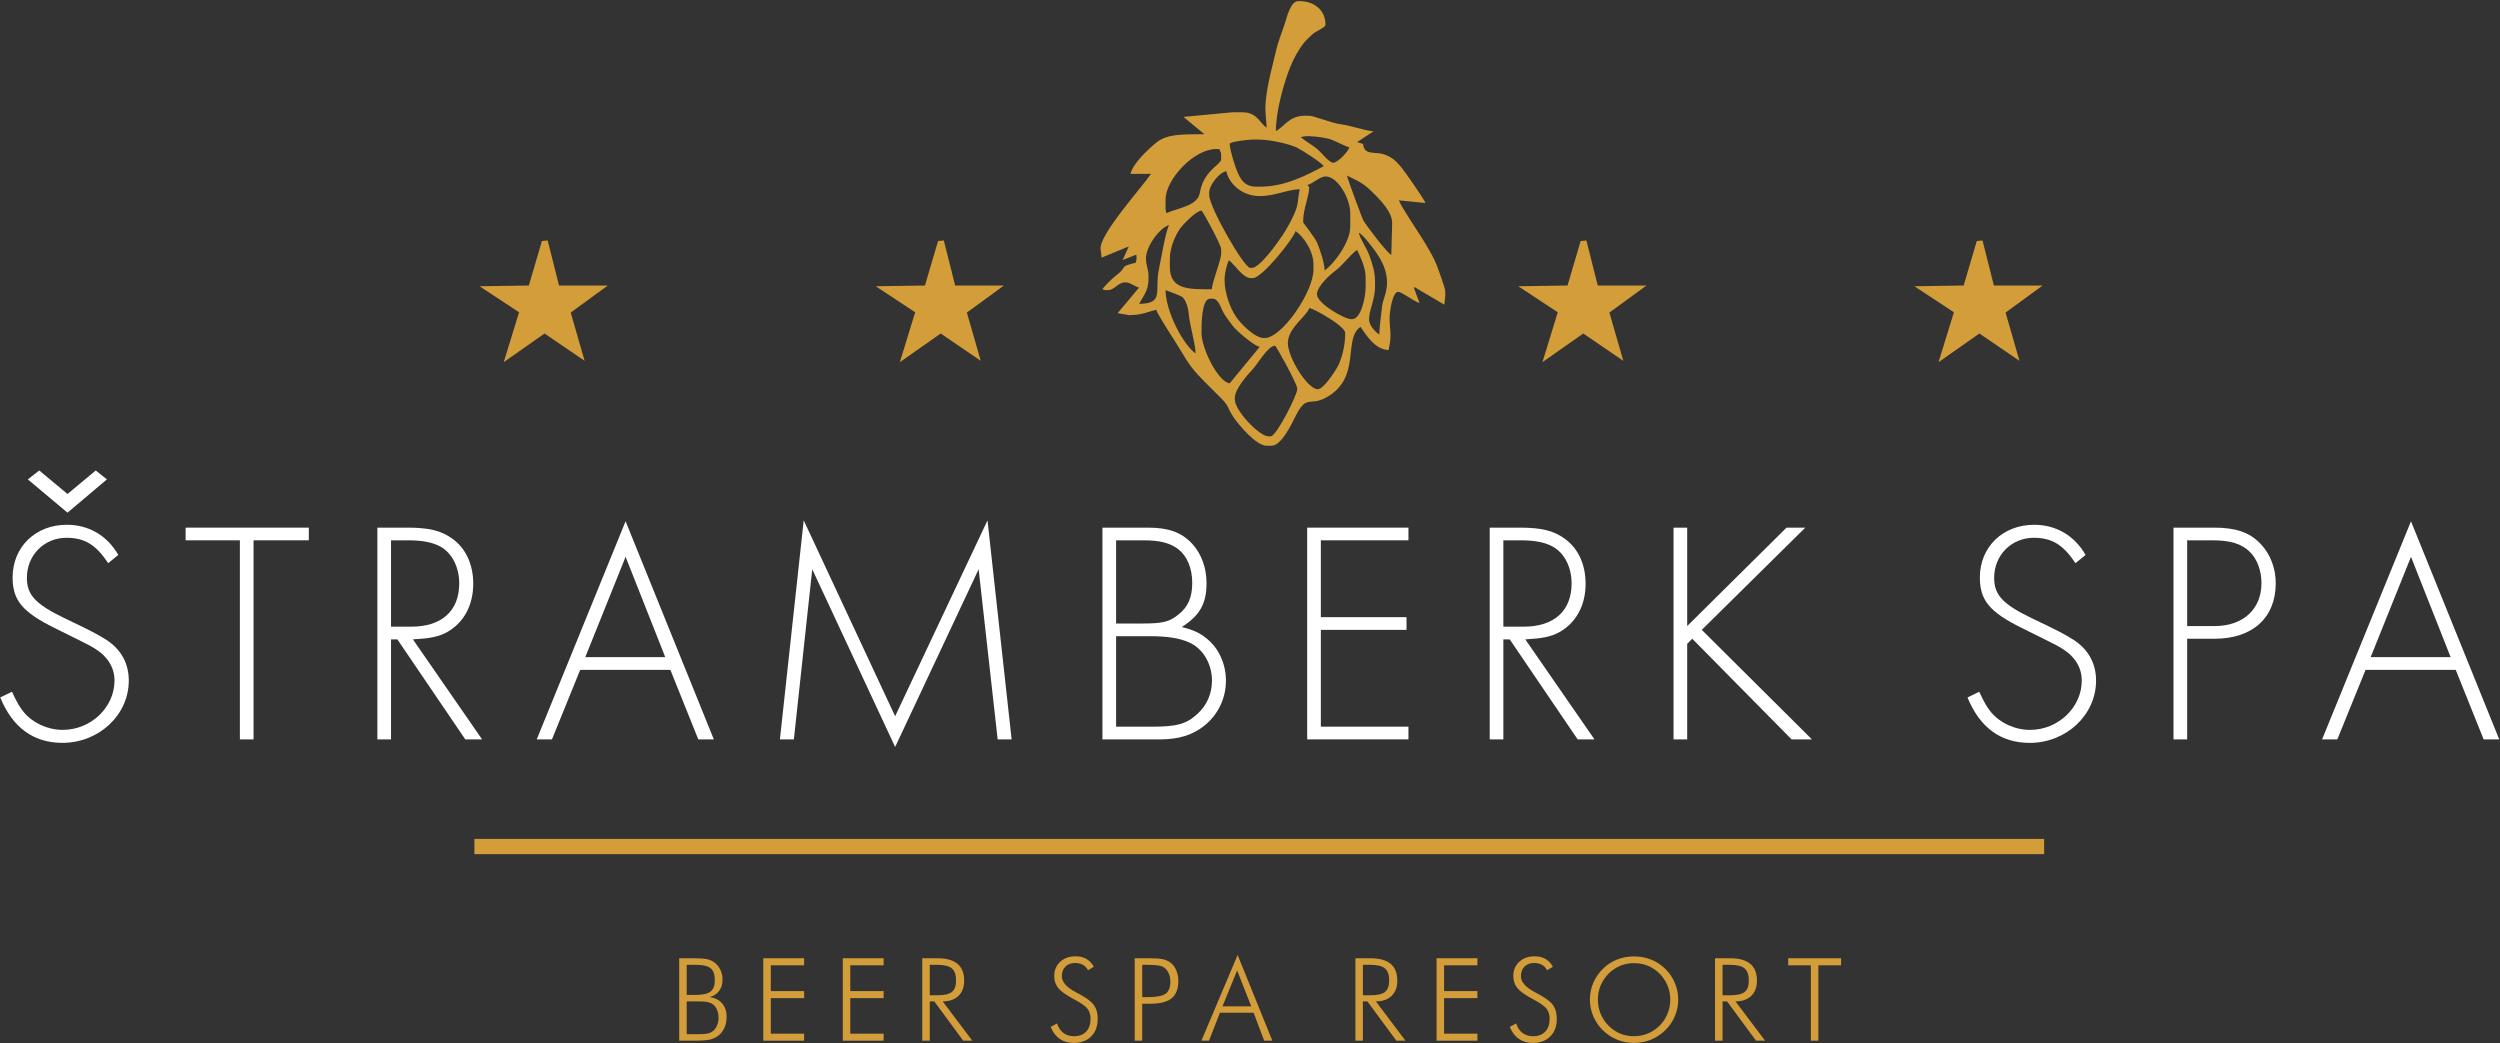 <?xml version="1.0" encoding="UTF-8" standalone="no"?>
<!DOCTYPE svg PUBLIC "-//W3C//DTD SVG 1.1//EN" "http://www.w3.org/Graphics/SVG/1.1/DTD/svg11.dtd">
<svg width="100%" height="100%" viewBox="0 0 2102 877" version="1.1" xmlns="http://www.w3.org/2000/svg" xmlns:xlink="http://www.w3.org/1999/xlink" xml:space="preserve" xmlns:serif="http://www.serif.com/" style="fill-rule:evenodd;clip-rule:evenodd;stroke-linejoin:round;stroke-miterlimit:2;">
    <rect x="0" y="0" width="2102" height="877" fill="#333333" stroke="none"/>
    <g transform="matrix(1,0,0,1,-189.521,-1217.57)">
        <g transform="matrix(3.437,0,0,3.437,-307.724,1791.18)">
            <g transform="matrix(4.167,0,0,4.167,-786.314,-3350.85)">
                <path d="M298.322,771.784C298.322,770.589 298.801,768.946 299.153,768.05C299.349,767.558 299.682,766.945 299.992,766.578C300.114,766.432 300.437,766.112 300.58,766.012C300.686,765.937 301.233,765.682 301.233,765.561L301.233,765.511C301.233,764.687 300.563,764.156 299.727,764.156L299.627,764.156C299.174,764.156 298.953,765.151 298.832,765.52C298.665,766.025 298.44,766.567 298.321,767.115C298.123,768.006 297.622,769.646 297.72,770.78L297.782,771.583C297.354,771.305 297.229,770.681 296.365,770.681L295.762,770.681L292.898,770.951L294.123,771.966C292.943,771.986 291.956,771.913 291.282,772.475C290.826,772.853 289.933,773.677 289.79,774.294L290.993,774.294C290.51,775.019 287.921,777.887 288.033,778.712L288.092,779.213L289.687,778.557L289.323,779.355L290.131,779.038L290.142,779.263C290.142,779.399 290.117,779.402 290.091,779.514C289.085,779.746 289.61,779.757 289.018,780.197C288.785,780.37 288.281,780.852 288.134,781.07C288.246,781.097 288.249,781.121 288.385,781.121L288.485,781.121C288.813,781.121 289.079,780.67 289.438,780.67L289.539,780.67C289.766,780.67 290.036,780.91 290.292,780.97L289.033,782.474L289.738,782.594L289.942,782.576C290.433,782.576 290.879,782.372 291.295,782.275C291.367,782.543 292.429,784.154 292.652,784.531C293.229,785.505 293.433,785.793 294.221,786.58C294.533,786.894 294.809,787.168 295.123,787.482C295.583,787.942 295.494,788.077 295.834,788.579C296.135,789.029 297.168,790.255 297.77,790.255L298.071,790.255C298.637,790.255 299.221,789.034 299.45,788.572C300.144,787.168 300.279,788.004 301.333,787.394C303.355,786.222 302.246,783.979 303.291,783.278C303.617,783.763 304.169,784.635 304.948,784.635C304.972,784.342 305.057,784.219 305.05,783.729C305.046,783.436 304.998,783.153 304.998,782.777C304.998,782.356 305.173,781.221 305.5,781.221C305.718,781.221 306.445,781.803 306.755,781.874L306.425,780.983L306.467,780.947L308.21,781.975L308.27,781.423L308.261,781.172C308.261,780.987 307.841,779.85 307.765,779.657C307.572,779.169 307.325,778.78 307.072,778.344C306.807,777.887 305.623,776.161 305.55,775.851L307.105,776.008C307.056,775.818 305.849,774.096 305.663,773.882C305.338,773.509 305.137,773.298 304.605,773.131C304.152,772.991 303.499,773.225 303.442,772.54L303.093,772.43L304.053,771.798C303.422,771.733 302.76,771.464 302.092,771.378C301.647,771.322 300.518,770.882 300.279,770.882L300.029,770.882C299.105,770.882 298.832,771.515 298.322,771.784M300.768,772.852C300.45,772.582 300.09,772.408 299.778,772.136C299.934,772.118 299.957,772.085 300.129,772.085L300.279,772.085C300.652,772.085 301.326,772.186 301.586,772.286C301.879,772.395 302.404,772.684 302.639,772.738C302.578,772.965 301.965,773.643 301.685,773.643C301.445,773.643 300.965,773.016 300.768,772.852M295.613,772.54C295.613,772.406 296.694,772.286 296.917,772.286L297.368,772.286C297.976,772.286 299.148,772.546 299.559,772.756C299.883,772.92 300.983,773.621 301.133,773.843C300.17,774.351 298.877,775.047 297.419,775.047L297.168,775.047C296.482,775.047 296.248,774.623 296.038,774.121C295.917,773.831 295.613,772.872 295.613,772.54M291.847,775.8C291.847,774.617 293.515,772.838 294.809,772.838L295.01,772.838C295.05,773.016 295.111,773.009 295.111,773.19L295.111,773.442C295.111,773.737 294.063,774.119 293.86,775.404C293.735,776.194 292.534,776.298 291.898,776.603C291.872,776.49 291.847,776.488 291.847,776.352L291.847,775.8ZM305.098,779.062C304.785,778.851 303.714,777.443 303.462,777.036C303.382,776.906 302.532,774.581 302.489,774.395C303.333,774.8 303.493,774.872 304.132,775.51C304.469,775.849 305.173,776.57 305.149,777.204L305.098,779.062ZM300.179,774.946C300.486,774.875 300.916,774.446 301.233,774.446C301.976,774.446 302.689,775.776 302.689,776.603L302.689,777.406C302.689,778.307 301.719,779.608 301.184,779.964C301.184,779.541 300.891,778.681 300.747,778.344C300.625,778.057 299.928,777.158 299.928,777.156L299.928,777.005C299.928,776.37 300.279,775.585 300.279,775.098C300.279,775.071 300.207,774.988 300.179,774.946M294.408,775.399C294.408,774.927 295.043,774.176 295.412,774.144C295.594,774.923 296.373,775.6 297.368,775.6C298.279,775.6 298.968,775.215 299.727,775.198C299.555,775.94 299.697,775.997 299.376,776.704C299.188,777.12 298.96,777.524 298.714,777.898C298.458,778.29 297.382,779.815 296.917,779.815L296.816,779.815C296.445,779.815 294.408,776.237 294.408,775.548L294.408,775.399ZM290.694,779.263C290.694,778.533 291.521,777.447 292.048,777.306C291.831,777.759 291.579,779.299 291.451,779.92C291.195,781.144 291.784,781.925 290.292,781.925C290.529,781.476 290.844,781.172 290.844,780.47L290.844,780.266C290.844,779.913 290.694,779.649 290.694,779.263M303.193,777.756C303.411,777.817 304.097,778.737 304.245,778.962C304.533,779.398 304.847,779.956 304.847,780.67C304.847,781.309 304.598,781.659 304.549,782.127C304.502,782.594 304.396,783.325 304.396,783.731C304.162,783.573 303.794,783.207 303.794,782.827C303.794,782.27 304.144,781.691 304.144,780.92L304.144,780.67C304.144,779.983 303.988,779.614 303.813,779.094C303.678,778.691 303.229,778.045 303.193,777.756M292.098,779.263C292.098,778.616 292.429,777.887 292.7,777.506C292.868,777.267 293.65,776.454 293.955,776.454C294.018,776.454 295.111,778.473 295.111,778.712L295.111,778.962C295.111,779.368 294.601,780.566 294.559,781.07C293.236,781.07 292.098,781.109 292.098,779.764L292.098,779.263ZM297.669,783.932L297.62,783.932C297.069,783.932 296.254,783.08 295.992,782.699C295.654,782.2 295.311,781.333 295.311,780.517C295.311,780.136 295.437,779.624 295.563,779.364C295.895,779.587 296.356,780.417 296.867,780.417L296.967,780.417C297.517,780.417 299.362,778.088 299.477,777.658C299.953,777.976 300.53,778.832 300.53,779.614L300.53,779.917C300.53,781.226 298.672,783.932 297.669,783.932M300.732,781.372C300.732,780.891 301.53,780.189 301.836,779.964C302.257,779.66 302.686,779.033 303.09,778.761C303.28,779.159 303.592,779.799 303.592,780.367L303.592,780.92C303.592,781.536 303.329,782.827 302.79,782.827L302.74,782.827C302.354,782.827 300.732,781.895 300.732,781.372M291.847,781.121C291.939,781.145 292.743,781.46 292.814,781.512C293.023,781.67 293.171,782.138 293.201,782.477C293.266,783.22 293.606,784.276 293.606,784.835C292.905,784.365 291.847,782.376 291.847,781.121M293.955,783.63C293.955,783.063 293.965,781.623 294.459,781.623L294.609,781.623C294.938,781.623 295.074,782.109 295.21,782.376C295.373,782.689 295.573,782.925 295.783,783.21C295.998,783.498 296.977,784.342 297.32,784.432L297.359,784.468L295.613,786.591C294.954,786.535 293.955,784.563 293.955,783.63M300.782,786.941C300.181,786.941 299.025,785.073 299.025,784.231C299.025,783.327 300.156,782.639 300.279,782.175C300.564,782.199 302.389,783.239 302.389,783.63L302.389,783.731C302.389,784.405 302.17,785.234 301.917,785.669C301.749,785.957 301.111,786.941 300.782,786.941M298.021,789.703L297.872,789.703C297.359,789.703 295.913,788.202 295.913,787.544L295.913,787.444C295.913,786.922 296.66,786.088 296.955,785.776C297.229,785.487 297.862,784.383 298.272,784.383C298.335,784.383 299.576,786.631 299.576,786.894L299.576,786.941C299.576,787.279 298.353,789.703 298.021,789.703" style="fill:rgb(211,157,57);fill-rule:nonzero;"/>
            </g>
            <g transform="matrix(4.167,0,0,4.167,-786.314,-3312.74)">
                <path d="M254.465,771.705L251.575,771.748L253.891,773.276L252.991,776.204L255.388,774.522L257.741,776.127L256.924,773.292L259.101,771.706L256.238,771.705L255.572,769.061L255.235,769.092L254.465,771.705Z" style="fill:rgb(211,157,57);fill-rule:nonzero;"/>
            </g>
            <g transform="matrix(4.167,0,0,4.167,-786.314,-3312.74)">
                <path d="M315.444,771.705L312.554,771.748L314.87,773.276L313.971,776.204L316.368,774.522L318.72,776.127L317.902,773.292L320.078,771.706L317.218,771.705L316.551,769.061L316.215,769.092L315.444,771.705Z" style="fill:rgb(211,157,57);fill-rule:nonzero;"/>
            </g>
            <g transform="matrix(4.167,0,0,4.167,-786.314,-3312.74)">
                <path d="M338.7,771.705L335.809,771.748L338.126,773.276L337.226,776.204L339.624,774.522L341.977,776.127L341.16,773.292L343.334,771.706L340.474,771.705L339.808,769.061L339.471,769.092L338.7,771.705Z" style="fill:rgb(211,157,57);fill-rule:nonzero;"/>
            </g>
            <g transform="matrix(4.167,0,0,4.167,-786.314,-3312.74)">
                <path d="M277.721,771.705L274.831,771.748L277.147,773.276L276.247,776.204L278.645,774.522L280.997,776.127L280.181,773.292L282.356,771.706L279.494,771.705L278.828,769.061L278.491,769.092L277.721,771.705Z" style="fill:rgb(211,157,57);fill-rule:nonzero;"/>
            </g>
            <g transform="matrix(4.167,0,0,4.167,-786.314,-3045.96)">
                <rect x="251.269" y="740.171" width="92.155" height="0.894" style="fill:rgb(211,157,57);"/>
            </g>
            <g transform="matrix(4.167,0,0,4.167,-786.314,-2971.13)">
                <path d="M263.293,734.059L263.293,729.219L264.132,729.219C264.502,729.219 264.766,729.238 264.929,729.274C265.092,729.309 265.23,729.37 265.345,729.455C265.506,729.578 265.628,729.723 265.711,729.899C265.796,730.076 265.837,730.267 265.837,730.48C265.837,730.738 265.772,730.956 265.636,731.138C265.501,731.318 265.316,731.437 265.081,731.494C265.391,731.541 265.636,731.664 265.812,731.869C265.987,732.07 266.076,732.328 266.076,732.639C266.076,732.865 266.042,733.067 265.974,733.244C265.905,733.42 265.801,733.57 265.664,733.701C265.522,733.831 265.352,733.925 265.154,733.979C264.956,734.034 264.617,734.059 264.139,734.059L263.293,734.059ZM263.733,731.371L264.282,731.371C264.684,731.371 264.969,731.305 265.136,731.172C265.302,731.04 265.385,730.821 265.385,730.512C265.385,730.18 265.304,729.944 265.142,729.809C264.98,729.672 264.692,729.605 264.282,729.605L263.733,729.605L263.733,731.371ZM263.733,733.679L264.294,733.679C264.615,733.679 264.835,733.667 264.956,733.639C265.076,733.613 265.179,733.567 265.262,733.504C265.366,733.425 265.449,733.316 265.511,733.175C265.572,733.035 265.604,732.886 265.604,732.728C265.604,732.532 265.57,732.363 265.501,732.217C265.431,732.07 265.337,731.961 265.215,731.888C265.134,731.838 265.034,731.805 264.92,731.783C264.807,731.762 264.63,731.752 264.39,731.752L263.733,731.752L263.733,733.679Z" style="fill:rgb(211,157,57);fill-rule:nonzero;"/>
            </g>
            <g transform="matrix(4.167,0,0,4.167,-786.314,-2971.13)">
                <path d="M268.23,734.059L268.23,729.219L270.627,729.219L270.627,729.633L268.67,729.633L268.67,731.147L270.627,731.147L270.627,731.559L268.67,731.559L268.67,733.647L270.627,733.647L270.627,734.059L268.23,734.059Z" style="fill:rgb(211,157,57);fill-rule:nonzero;"/>
            </g>
            <g transform="matrix(4.167,0,0,4.167,-786.314,-2971.13)">
                <path d="M272.897,734.059L272.897,729.219L275.294,729.219L275.294,729.633L273.337,729.633L273.337,731.147L275.294,731.147L275.294,731.559L273.337,731.559L273.337,733.647L275.294,733.647L275.294,734.059L272.897,734.059Z" style="fill:rgb(211,157,57);fill-rule:nonzero;"/>
            </g>
            <g transform="matrix(4.167,0,0,4.167,-786.314,-2971.13)">
                <path d="M280.502,734.059L279.967,734.059L278.268,731.752L278.003,731.752L278.003,734.059L277.563,734.059L277.563,729.219L278.453,729.219C278.977,729.219 279.371,729.33 279.632,729.548C279.893,729.766 280.023,730.097 280.023,730.539C280.023,730.915 279.911,731.213 279.689,731.429C279.464,731.644 279.157,731.752 278.764,731.752L280.502,734.059ZM278.003,729.605L278.003,731.392L278.446,731.392C278.857,731.392 279.142,731.327 279.305,731.193C279.466,731.065 279.547,730.84 279.547,730.525C279.547,730.194 279.464,729.956 279.297,729.813C279.128,729.674 278.846,729.605 278.446,729.605L278.003,729.605Z" style="fill:rgb(211,157,57);fill-rule:nonzero;"/>
            </g>
            <g transform="matrix(4.167,0,0,4.167,-786.314,-2971.06)">
                <path d="M285.102,733.23L285.477,733.028C285.548,733.265 285.67,733.451 285.843,733.582C286.017,733.714 286.225,733.78 286.465,733.78C286.775,733.78 287.013,733.689 287.184,733.508C287.357,733.327 287.443,733.077 287.443,732.756C287.443,732.523 287.385,732.329 287.269,732.176C287.152,732.02 286.905,731.843 286.523,731.639C286.036,731.383 285.711,731.155 285.55,730.959C285.391,730.762 285.309,730.525 285.309,730.25C285.309,729.906 285.424,729.626 285.658,729.409C285.891,729.196 286.192,729.088 286.563,729.088C286.805,729.088 287.016,729.138 287.196,729.24C287.376,729.344 287.521,729.497 287.633,729.701L287.294,729.906C287.223,729.769 287.123,729.663 286.994,729.589C286.866,729.516 286.713,729.48 286.536,729.48C286.298,729.48 286.109,729.551 285.967,729.691C285.826,729.83 285.757,730.021 285.757,730.258C285.757,730.597 286.036,730.914 286.595,731.207C286.698,731.26 286.775,731.299 286.828,731.329C287.24,731.555 287.516,731.77 287.652,731.972C287.793,732.175 287.862,732.436 287.862,732.756C287.862,733.192 287.736,733.536 287.482,733.79C287.228,734.045 286.883,734.174 286.446,734.174C286.13,734.174 285.858,734.093 285.632,733.936C285.404,733.779 285.228,733.543 285.102,733.23" style="fill:rgb(211,157,57);fill-rule:nonzero;"/>
            </g>
            <g transform="matrix(4.167,0,0,4.167,-786.314,-2971.13)">
                <path d="M290.035,734.059L290.035,729.219L290.919,729.219C291.266,729.219 291.523,729.238 291.688,729.277C291.852,729.313 291.993,729.374 292.117,729.462C292.268,729.571 292.386,729.723 292.469,729.915C292.554,730.106 292.596,730.319 292.596,730.553C292.596,731.012 292.466,731.35 292.208,731.566C291.95,731.779 291.542,731.888 290.983,731.888L290.476,731.888L290.476,734.059L290.035,734.059ZM290.476,731.503L290.776,731.503C291.31,731.503 291.669,731.434 291.854,731.298C292.036,731.162 292.128,730.924 292.128,730.586C292.128,730.441 292.108,730.31 292.065,730.191C292.023,730.069 291.962,729.962 291.877,729.868C291.791,729.77 291.673,729.702 291.527,729.663C291.379,729.624 291.128,729.605 290.776,729.605L290.476,729.605L290.476,731.503Z" style="fill:rgb(211,157,57);fill-rule:nonzero;"/>
            </g>
            <g transform="matrix(4.167,0,0,4.167,-786.314,-2971.93)">
                <path d="M293.951,734.249L296.077,729.219L298.114,734.249L297.635,734.249L297.016,732.609L295.039,732.609L294.397,734.249L293.951,734.249ZM295.188,732.232L296.875,732.232L296.048,730.127L295.188,732.232Z" style="fill:rgb(211,157,57);fill-rule:nonzero;"/>
            </g>
            <g transform="matrix(4.167,0,0,4.167,-786.314,-2971.13)">
                <path d="M305.93,734.059L305.395,734.059L303.694,731.752L303.431,731.752L303.431,734.059L302.991,734.059L302.991,729.219L303.881,729.219C304.405,729.219 304.797,729.33 305.06,729.548C305.321,729.766 305.451,730.097 305.451,730.539C305.451,730.915 305.339,731.213 305.116,731.429C304.89,731.644 304.584,731.752 304.192,731.752L305.93,734.059ZM303.431,729.605L303.431,731.392L303.874,731.392C304.285,731.392 304.57,731.327 304.732,731.193C304.893,731.065 304.975,730.84 304.975,730.525C304.975,730.194 304.89,729.956 304.723,729.813C304.555,729.674 304.272,729.605 303.874,729.605L303.431,729.605Z" style="fill:rgb(211,157,57);fill-rule:nonzero;"/>
            </g>
            <g transform="matrix(4.167,0,0,4.167,-786.314,-2971.13)">
                <path d="M307.757,734.059L307.757,729.219L310.154,729.219L310.154,729.633L308.197,729.633L308.197,731.147L310.154,731.147L310.154,731.559L308.197,731.559L308.197,733.647L310.154,733.647L310.154,734.059L307.757,734.059Z" style="fill:rgb(211,157,57);fill-rule:nonzero;"/>
            </g>
            <g transform="matrix(4.167,0,0,4.167,-786.314,-2971.06)">
                <path d="M312.054,733.23L312.431,733.028C312.5,733.265 312.623,733.451 312.795,733.582C312.968,733.714 313.176,733.78 313.418,733.78C313.726,733.78 313.964,733.689 314.136,733.508C314.308,733.327 314.393,733.077 314.393,732.756C314.393,732.523 314.336,732.329 314.22,732.176C314.105,732.02 313.856,731.843 313.475,731.639C312.988,731.383 312.664,731.155 312.502,730.959C312.342,730.762 312.261,730.525 312.261,730.25C312.261,729.906 312.378,729.626 312.611,729.409C312.843,729.196 313.144,729.088 313.515,729.088C313.757,729.088 313.967,729.138 314.148,729.24C314.327,729.344 314.473,729.497 314.586,729.701L314.246,729.906C314.174,729.769 314.076,729.663 313.946,729.589C313.817,729.516 313.663,729.48 313.488,729.48C313.25,729.48 313.061,729.551 312.92,729.691C312.778,729.83 312.707,730.021 312.707,730.258C312.707,730.597 312.988,730.914 313.549,731.207C313.65,731.26 313.727,731.299 313.779,731.329C314.191,731.555 314.467,731.77 314.605,731.972C314.745,732.175 314.814,732.436 314.814,732.756C314.814,733.192 314.687,733.536 314.434,733.79C314.181,734.045 313.836,734.174 313.399,734.174C313.082,734.174 312.811,734.093 312.585,733.936C312.358,733.779 312.181,733.543 312.054,733.23" style="fill:rgb(211,157,57);fill-rule:nonzero;"/>
            </g>
            <g transform="matrix(4.167,0,0,4.167,-786.314,-2971.03)">
                <path d="M321.941,731.625C321.941,731.969 321.875,732.292 321.744,732.601C321.616,732.908 321.428,733.18 321.183,733.422C320.933,733.664 320.653,733.849 320.34,733.976C320.026,734.102 319.695,734.166 319.347,734.166C318.998,734.166 318.669,734.102 318.356,733.976C318.044,733.849 317.765,733.664 317.518,733.422C317.27,733.176 317.083,732.902 316.953,732.595C316.825,732.291 316.758,731.969 316.758,731.625C316.758,731.28 316.825,730.951 316.953,730.646C317.083,730.338 317.27,730.062 317.518,729.818C317.76,729.577 318.037,729.394 318.349,729.272C318.659,729.148 318.992,729.088 319.347,729.088C319.703,729.088 320.039,729.148 320.352,729.274C320.662,729.398 320.94,729.579 321.183,729.818C321.43,730.062 321.618,730.338 321.746,730.646C321.876,730.951 321.941,731.28 321.941,731.625M319.347,733.772C319.634,733.772 319.905,733.719 320.16,733.613C320.417,733.507 320.648,733.354 320.853,733.15C321.054,732.944 321.207,732.712 321.314,732.451C321.421,732.19 321.475,731.914 321.475,731.625C321.475,731.336 321.421,731.06 321.316,730.8C321.21,730.541 321.055,730.308 320.853,730.101C320.652,729.899 320.422,729.744 320.165,729.639C319.91,729.534 319.637,729.482 319.347,729.482C319.06,729.482 318.79,729.534 318.536,729.639C318.282,729.744 318.054,729.899 317.849,730.101C317.646,730.311 317.491,730.544 317.385,730.8C317.279,731.058 317.227,731.332 317.227,731.625C317.227,731.916 317.279,732.193 317.385,732.451C317.491,732.71 317.646,732.942 317.849,733.15C318.052,733.355 318.278,733.51 318.53,733.615C318.781,733.719 319.054,733.772 319.347,733.772" style="fill:rgb(211,157,57);fill-rule:nonzero;"/>
            </g>
            <g transform="matrix(4.167,0,0,4.167,-786.314,-2971.13)">
                <path d="M327.044,734.059L326.509,734.059L324.81,731.752L324.545,731.752L324.545,734.059L324.104,734.059L324.104,729.219L324.995,729.219C325.519,729.219 325.913,729.33 326.173,729.548C326.435,729.766 326.565,730.097 326.565,730.539C326.565,730.915 326.454,731.213 326.228,731.429C326.006,731.644 325.698,731.752 325.303,731.752L327.044,734.059ZM324.545,729.605L324.545,731.392L324.988,731.392C325.398,731.392 325.683,731.327 325.846,731.193C326.008,731.065 326.088,730.84 326.088,730.525C326.088,730.194 326.004,729.956 325.837,729.813C325.67,729.674 325.386,729.605 324.988,729.605L324.545,729.605Z" style="fill:rgb(211,157,57);fill-rule:nonzero;"/>
            </g>
            <g transform="matrix(4.167,0,0,4.167,-786.314,-2971.13)">
                <path d="M329.729,734.059L329.729,729.633L328.399,729.633L328.399,729.219L331.504,729.219L331.504,729.633L330.17,729.633L330.17,734.059L329.729,734.059Z" style="fill:rgb(211,157,57);fill-rule:nonzero;"/>
            </g>
            <g transform="matrix(4.167,0,0,4.167,-786.314,-3163.33)">
                <path d="M229.768,752.151C229.06,751.07 228.389,750.659 227.327,750.659C226.005,750.659 224.998,751.684 224.998,753.009C224.998,754.014 225.501,754.555 227.197,755.375C228.761,756.121 229.115,756.307 229.675,756.659C230.533,757.219 230.98,758.04 230.98,759.045C230.98,761.059 229.227,762.698 227.084,762.698C225.39,762.698 224.159,761.804 223.433,760.033L224.123,759.698C224.42,760.332 224.568,760.594 224.813,760.892C225.334,761.524 226.209,761.936 227.102,761.936C228.761,761.936 230.141,760.613 230.141,759.045C230.141,758.246 229.712,757.592 228.929,757.126C228.519,756.884 228.445,756.865 226.618,755.952C224.738,755.021 224.159,754.33 224.159,752.99C224.159,751.199 225.501,749.895 227.345,749.895C228.631,749.895 229.712,750.528 230.365,751.667L229.768,752.151ZM227.383,749.185L225.053,747.231L225.724,746.707L227.383,748.088L229.04,746.707L229.694,747.231L227.383,749.185Z" style="fill:white;fill-rule:nonzero;"/>
            </g>
            <g transform="matrix(4.167,0,0,4.167,-786.314,-3150.19)">
                <path d="M238.304,759.342L237.502,759.342L237.502,747.655L234.317,747.655L234.317,746.91L241.548,746.91L241.548,747.655L238.304,747.655L238.304,759.342Z" style="fill:white;fill-rule:nonzero;"/>
            </g>
            <g transform="matrix(4.167,0,0,4.167,-786.314,-3150.19)">
                <path d="M251.722,759.342L250.735,759.342L246.747,753.47L246.375,753.47L246.375,759.342L245.573,759.342L245.573,746.91L247.325,746.91C248.592,746.91 249.299,747.077 249.953,747.543C250.753,748.102 251.202,749.052 251.202,750.208C251.202,751.496 250.624,752.519 249.636,753.06C249.151,753.321 248.648,753.414 247.66,753.47L251.722,759.342ZM247.566,752.724C249.356,752.724 250.379,751.793 250.379,750.189C250.379,749.22 249.953,748.402 249.282,748.028C248.815,747.767 248.201,747.655 247.398,747.655L246.375,747.655L246.375,752.724L247.566,752.724Z" style="fill:white;fill-rule:nonzero;"/>
            </g>
            <g transform="matrix(4.167,0,0,4.167,-786.314,-3151.75)">
                <path d="M257.481,755.633L255.823,759.716L254.929,759.716L260.146,746.91L265.327,759.716L264.414,759.716L262.775,755.633L257.481,755.633ZM260.146,748.998L257.779,754.888L262.475,754.888L260.146,748.998Z" style="fill:white;fill-rule:nonzero;"/>
            </g>
            <g transform="matrix(4.167,0,0,4.167,-786.314,-3150.12)">
                <path d="M270.603,746.465L275.97,757.965L281.393,746.465L282.809,759.326L281.989,759.326L280.872,749.336L275.97,759.771L271.104,749.336L270.025,759.326L269.205,759.326L270.603,746.465Z" style="fill:white;fill-rule:nonzero;"/>
            </g>
            <g transform="matrix(4.167,0,0,4.167,-786.314,-3150.19)">
                <path d="M288.14,746.91L290.824,746.91C292.014,746.91 292.797,747.188 293.412,747.86C293.953,748.457 294.251,749.26 294.251,750.173C294.251,751.365 293.861,752.072 292.797,752.744C293.523,752.93 293.861,753.097 294.251,753.414C294.979,753.99 295.39,754.923 295.39,755.892C295.39,756.92 294.941,757.869 294.14,758.522C293.449,759.08 292.63,759.342 291.512,759.342L288.14,759.342L288.14,746.91ZM290.524,752.538C291.661,752.538 292.07,752.445 292.594,752.017C293.17,751.569 293.412,750.992 293.412,750.154C293.412,749.297 293.115,748.588 292.594,748.176C292.09,747.806 291.531,747.655 290.524,747.655L288.942,747.655L288.942,752.538L290.524,752.538ZM291.027,758.596C292.5,758.596 293.059,758.447 293.711,757.85C294.27,757.347 294.57,756.658 294.57,755.892C294.57,754.887 294.028,753.99 293.208,753.639C292.648,753.395 291.959,753.283 290.879,753.283L288.942,753.283L288.942,758.596L291.027,758.596Z" style="fill:white;fill-rule:nonzero;"/>
            </g>
            <g transform="matrix(4.167,0,0,4.167,-786.314,-3150.19)">
                <path d="M300.962,747.655L300.962,752.166L305.992,752.166L305.992,752.912L300.962,752.912L300.962,758.594L306.105,758.594L306.105,759.341L300.16,759.341L300.16,746.91L306.105,746.91L306.105,747.655L300.962,747.655Z" style="fill:white;fill-rule:nonzero;"/>
            </g>
            <g transform="matrix(4.167,0,0,4.167,-786.314,-3150.19)">
                <path d="M317.027,759.342L316.038,759.342L312.051,753.47L311.677,753.47L311.677,759.342L310.876,759.342L310.876,746.91L312.628,746.91C313.895,746.91 314.603,747.077 315.256,747.543C316.057,748.102 316.505,749.052 316.505,750.208C316.505,751.496 315.927,752.519 314.939,753.06C314.454,753.321 313.952,753.414 312.963,753.47L317.027,759.342ZM312.87,752.724C314.659,752.724 315.683,751.793 315.683,750.189C315.683,749.22 315.256,748.402 314.585,748.028C314.119,747.767 313.504,747.655 312.703,747.655L311.677,747.655L311.677,752.724L312.87,752.724Z" style="fill:white;fill-rule:nonzero;"/>
            </g>
            <g transform="matrix(4.167,0,0,4.167,-786.314,-3150.19)">
                <path d="M328.301,746.91L329.403,746.91L323.326,752.911L329.793,759.342L328.599,759.342L322.766,753.433L322.469,753.731L322.469,759.342L321.668,759.342L321.668,746.91L322.469,746.91L322.469,752.688L328.301,746.91Z" style="fill:white;fill-rule:nonzero;"/>
            </g>
            <g transform="matrix(4.167,0,0,4.167,-786.314,-3150.04)">
                <path d="M345.261,748.962C344.553,747.881 343.881,747.47 342.82,747.47C341.497,747.47 340.49,748.495 340.49,749.82C340.49,750.826 340.992,751.367 342.69,752.187C344.255,752.933 344.61,753.119 345.168,753.471C346.025,754.031 346.473,754.852 346.473,755.856C346.473,757.87 344.722,759.51 342.578,759.51C340.88,759.51 339.651,758.616 338.925,756.844L339.613,756.509C339.911,757.143 340.06,757.405 340.303,757.703C340.825,758.336 341.701,758.748 342.596,758.748C344.255,758.748 345.633,757.424 345.633,755.856C345.633,755.057 345.205,754.404 344.422,753.938C344.013,753.696 343.938,753.677 342.112,752.764C340.229,751.833 339.651,751.142 339.651,749.801C339.651,748.01 340.992,746.707 342.839,746.707C344.125,746.707 345.205,747.339 345.857,748.478L345.261,748.962Z" style="fill:white;fill-rule:nonzero;"/>
            </g>
            <g transform="matrix(4.167,0,0,4.167,-786.314,-3150.19)">
                <path d="M351.821,759.342L351.019,759.342L351.019,746.91L353.405,746.91C354.674,746.91 355.493,747.188 356.127,747.859C356.705,748.457 357.021,749.295 357.021,750.17C357.021,752.203 355.66,753.433 353.424,753.433L351.821,753.433L351.821,759.342ZM353.442,752.687C355.102,752.687 356.183,751.701 356.183,750.17C356.183,749.445 355.941,748.774 355.512,748.344C355.027,747.859 354.356,747.655 353.331,747.655L351.821,747.655L351.821,752.687L353.442,752.687Z" style="fill:white;fill-rule:nonzero;"/>
            </g>
            <g transform="matrix(4.167,0,0,4.167,-786.314,-3151.75)">
                <path d="M362.295,755.633L360.636,759.716L359.742,759.716L364.961,746.91L370.142,759.716L369.227,759.716L367.587,755.633L362.295,755.633ZM364.961,748.998L362.593,754.888L367.289,754.888L364.961,748.998Z" style="fill:white;fill-rule:nonzero;"/>
            </g>
        </g>
    </g>
</svg>
